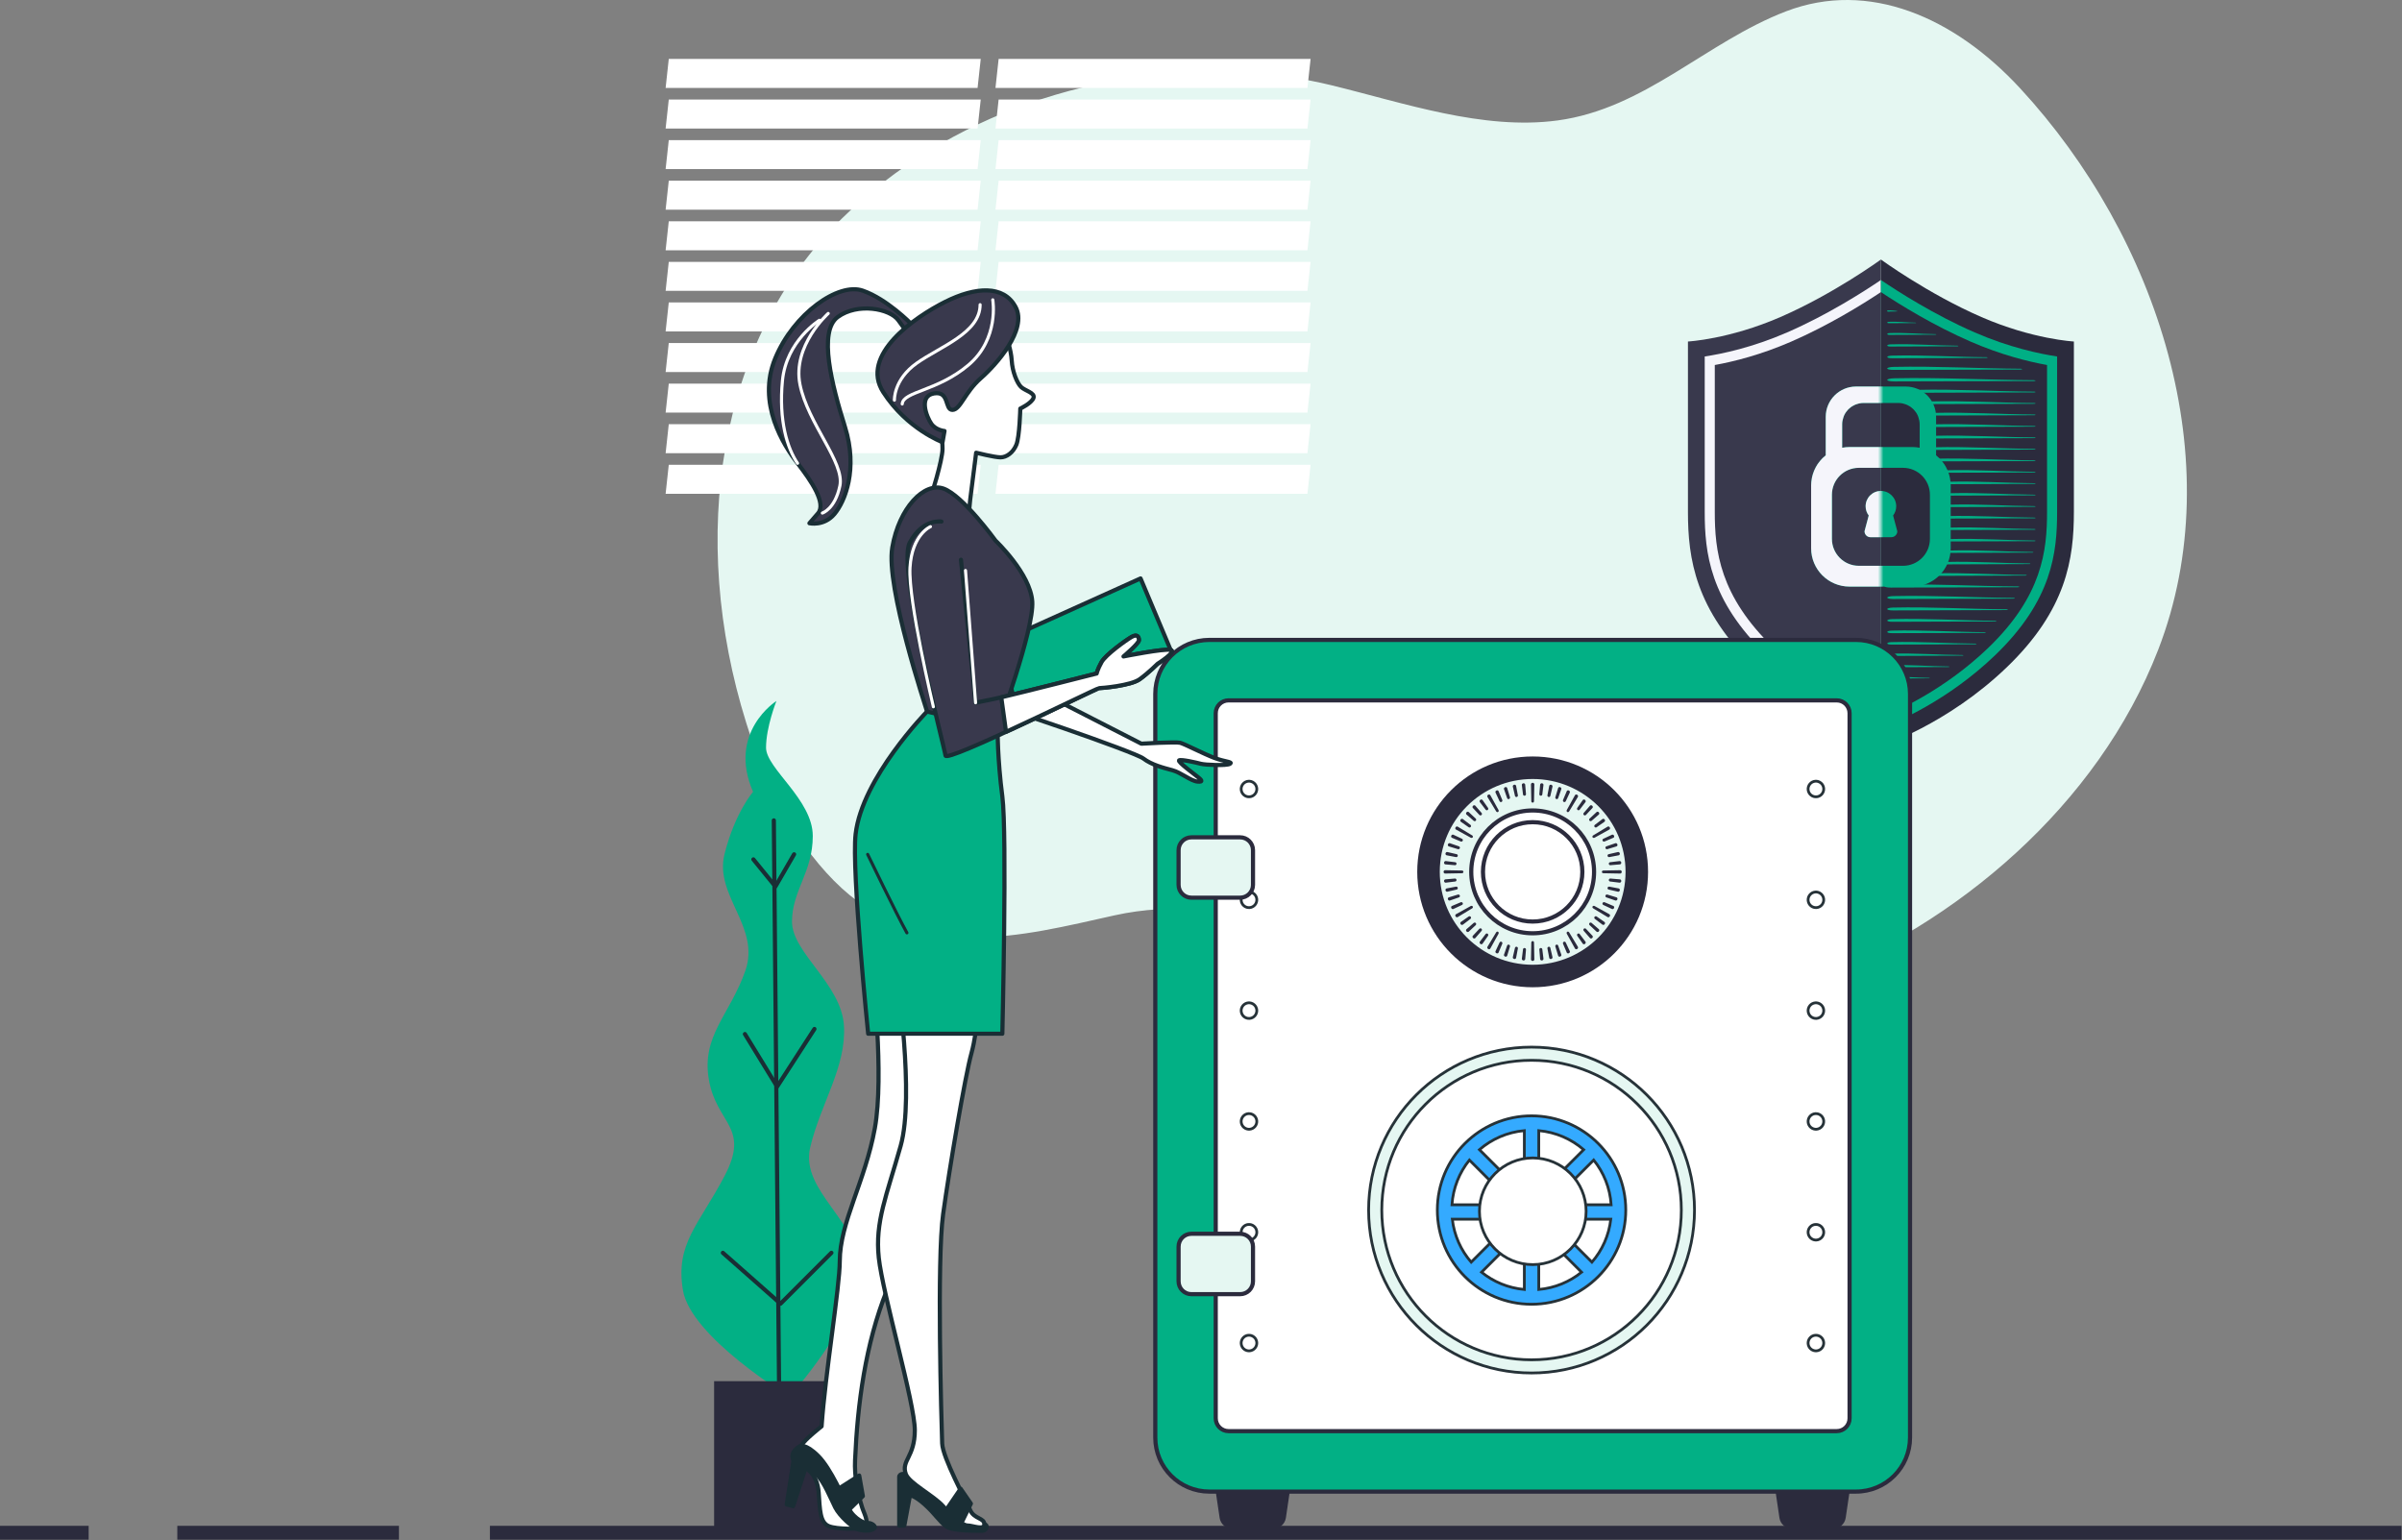 <?xml version="1.0" encoding="UTF-8"?> <svg xmlns="http://www.w3.org/2000/svg" xmlns:xlink="http://www.w3.org/1999/xlink" width="867px" height="556px" viewBox="0 0 867 556" version="1.1"><rect x="0" y="0" width="867" height="556" fill="#808080" stroke="none"/><!-- Generator: Sketch 62 (91390) - https://sketch.com --><title>vector</title><desc>Created with Sketch.</desc><defs><rect id="path-1" x="0.533" y="0.035" width="27.08" height="82.518"></rect></defs><g id="Fidelius" stroke="none" stroke-width="1" fill="none" fill-rule="evenodd"><g id="Fidelius-Home" transform="translate(-573, -180)"><g id="Hero"><g id="vector" transform="translate(572, 180)"><path d="M780,234.549 C758.152,290.961 707.087,333.756 654.023,354.12 C612.835,369.925 569.01,368.364 525.332,354.791 C483.885,341.909 445.781,321.018 403.263,330.437 C369.865,337.834 332.212,348.425 302.032,317.947 C286.966,302.733 276.966,282.098 270.363,260.974 C249.4,193.914 259.926,122.963 304.81,78.945 C343.264,41.233 398.233,23.055 451.267,26.276 C461.353,26.889 471.47,28.319 481.479,30.753 C507.678,37.127 536.269,47.106 563.156,43.488 C594.833,39.225 616.817,15.138 645.676,4.09 C675.482,-7.322 706.394,6.162 730.145,31.857 C779.856,85.639 806.328,166.575 780,234.549" id="Fill-1" fill="#E5F7F2"></path><g id="floor" transform="translate(0.832, 550.802)" fill="#2B2B3D"><polygon id="Fill-169" points="177 5 867 5 867 0 177 0"></polygon><polygon id="Fill-169" points="64.168 5 144.168 5 144.168 0 64.168 0"></polygon><polygon id="Fill-169" points="0.168 5 32.168 5 32.168 0 0.168 0"></polygon></g><path d="M354.995,167.782 L353.857,178.248 L241.255,178.248 L242.393,167.782 L354.995,167.782 Z M474.055,167.782 L472.917,178.248 L360.315,178.248 L361.454,167.782 L474.055,167.782 Z M354.995,153.133 L353.857,163.597 L241.255,163.597 L242.393,153.133 L354.995,153.133 Z M474.055,153.133 L472.917,163.597 L360.315,163.597 L361.454,153.133 L474.055,153.133 Z M354.995,138.483 L353.857,148.948 L241.255,148.948 L242.393,138.483 L354.995,138.483 Z M474.055,138.483 L472.917,148.948 L360.315,148.948 L361.454,138.483 L474.055,138.483 Z M354.995,123.832 L353.857,134.297 L241.255,134.297 L242.393,123.832 L354.995,123.832 Z M474.055,123.832 L472.917,134.297 L360.315,134.297 L361.454,123.832 L474.055,123.832 Z M354.995,109.182 L353.857,119.647 L241.255,119.647 L242.393,109.182 L354.995,109.182 Z M474.055,109.182 L472.917,119.647 L360.315,119.647 L361.454,109.182 L474.055,109.182 Z M354.995,94.533 L353.857,104.997 L241.255,104.997 L242.393,94.533 L354.995,94.533 Z M474.055,94.533 L472.917,104.997 L360.315,104.997 L361.454,94.533 L474.055,94.533 Z M354.995,79.881 L353.857,90.347 L241.255,90.347 L242.393,79.881 L354.995,79.881 Z M474.055,79.881 L472.917,90.347 L360.315,90.347 L361.454,79.881 L474.055,79.881 Z M354.995,65.232 L353.857,75.696 L241.255,75.696 L242.393,65.232 L354.995,65.232 Z M474.055,65.232 L472.917,75.696 L360.315,75.696 L361.454,65.232 L474.055,65.232 Z M354.995,50.58 L353.857,61.045 L241.255,61.045 L242.393,50.58 L354.995,50.58 Z M474.055,50.58 L472.917,61.045 L360.315,61.045 L361.454,50.58 L474.055,50.58 Z M354.995,35.929 L353.857,46.395 L241.255,46.395 L242.393,35.929 L354.995,35.929 Z M474.055,35.929 L472.917,46.395 L360.315,46.395 L361.454,35.929 L474.055,35.929 Z M354.995,21.28 L353.857,31.744 L241.255,31.744 L242.393,21.28 L354.995,21.28 Z M474.055,21.28 L472.917,31.744 L360.315,31.744 L361.454,21.28 L474.055,21.28 Z" id="window" fill="#FFFFFF"></path><g id="plant" transform="translate(246.962, 253.041)"><path d="M25.854,32.802 C25.854,32.802 19.293,40.299 15.545,55.294 C11.796,70.29 28.667,81.537 23.042,97.469 C17.42,113.401 7.11,120.898 9.921,136.833 C12.734,152.766 24.917,153.702 15.545,171.51 C6.173,189.317 -2.262,195.876 0.549,212.747 C3.362,229.616 38.976,251.172 38.976,251.172 C38.976,251.172 63.342,223.992 64.28,206.186 C65.217,188.379 42.725,177.132 46.473,161.201 C50.222,145.268 59.594,132.145 58.656,117.15 C57.72,102.154 39.912,90.909 39.912,79.662 C39.912,68.415 47.411,61.855 47.411,48.735 C47.411,35.614 30.54,24.367 30.54,16.869 C30.54,9.372 34.29,2.84217094e-14 34.29,2.84217094e-14 C34.29,2.84217094e-14 16.482,11.245 25.854,32.802" id="Fill-117" fill="#02B085"></path><line x1="35.226" y1="245.549" x2="33.351" y2="43.111" id="Stroke-119" stroke="#1A2E35" stroke-width="1.5" stroke-linecap="round" stroke-linejoin="round"></line><polyline id="Stroke-120" stroke="#1A2E35" stroke-width="1.5" stroke-linecap="round" stroke-linejoin="round" points="54.133 199.21 35.768 217.574 14.954 199.21"></polyline><polyline id="Stroke-121" stroke="#1A2E35" stroke-width="1.5" stroke-linecap="round" stroke-linejoin="round" points="48.011 118.407 34.543 139.22 22.913 120.245"></polyline><polyline id="Stroke-122" stroke="#1A2E35" stroke-width="1.5" stroke-linecap="round" stroke-linejoin="round" points="25.973 57.191 33.932 66.984 40.664 55.353"></polyline><polygon id="Fill-123" fill="#2B2B3D" points="11.796 298.032 58.656 298.032 58.656 245.548 11.796 245.548"></polygon></g><g id="logo" transform="translate(610, 93)"><g id="Group"><path d="M69.915,0.688 L69.915,176.337 C69.915,176.337 46.092,168.651 24.499,147.891 C2.907,127.138 0.262,108.686 0.262,91.778 C0.262,74.868 0.262,30.279 0.262,30.279 C0.262,30.279 15.098,29.512 33.664,21.438 C52.961,13.043 69.915,0.688 69.915,0.688 Z" id="Path" fill="#39394D" fill-rule="nonzero"></path><path d="M69.915,0.688 L69.915,176.337 C69.915,176.337 93.741,168.651 115.332,147.891 C136.926,127.138 139.568,108.686 139.568,91.778 C139.568,74.868 139.568,30.279 139.568,30.279 C139.568,30.279 124.734,29.512 106.165,21.438 C86.866,13.043 69.915,0.688 69.915,0.688 Z" id="Path" fill="#2B2B3D" fill-rule="nonzero"></path><path d="M36.078,26.993 C23.55,32.442 12.634,34.732 6.318,35.682 L6.318,91.777 C6.318,106.409 8.047,123.675 28.697,143.526 C45.559,159.734 64.077,167.66 69.915,169.896 L69.915,8.073 C63.822,12.208 50.69,20.636 36.078,26.993 Z" id="Path" fill="#F5F5FB" fill-rule="nonzero"></path><path d="M111.136,143.526 C131.782,123.675 133.511,106.409 133.511,91.777 L133.511,35.682 C127.196,34.732 116.281,32.442 103.751,26.993 C89.14,20.636 76.008,12.208 69.915,8.073 L69.915,8.073 L69.915,169.896 C69.918,169.896 69.92,169.896 69.923,169.899 C75.745,167.679 94.188,159.817 111.136,143.526 Z" id="Path" fill="#00AF85" fill-rule="nonzero"></path><path d="M37.529,30.325 C26.637,35.06 16.928,37.503 9.951,38.764 L9.951,91.777 C9.951,105.66 11.597,122.047 31.215,140.903 C46.538,155.634 63.412,163.367 69.915,165.988 L69.915,12.445 C62.903,17.098 50.856,24.527 37.529,30.325 Z" id="Path" fill="#39394D" fill-rule="nonzero"></path><path d="M108.618,140.903 C128.236,122.046 129.879,105.66 129.879,91.777 L129.879,38.764 C122.905,37.503 113.194,35.06 102.303,30.325 C88.973,24.526 76.927,17.097 69.915,12.445 L69.915,12.445 L69.915,165.988 C69.918,165.988 69.923,165.988 69.926,165.994 C76.396,163.394 93.217,155.707 108.618,140.903 Z" id="Path" fill="#2B2B3D" fill-rule="nonzero"></path><g transform="translate(44.317, 46.331)" fill="#00AF85" fill-rule="nonzero"><path d="M50.532,33.352 C50.509,33.221 50.489,33.085 50.462,32.953 C50.296,32.188 50.062,31.452 49.776,30.74 C49.707,30.576 49.638,30.414 49.567,30.253 C49.259,29.571 48.911,28.914 48.502,28.294 C48.406,28.148 48.299,28.015 48.197,27.874 C47.814,27.336 47.393,26.826 46.937,26.349 C46.824,26.225 46.713,26.099 46.589,25.982 C46.245,25.647 45.891,25.326 45.514,25.03 L45.514,11.849 L45.514,11.152 C45.514,5.102 40.615,0.202 34.569,0.202 L16.627,0.202 C10.582,0.202 5.683,5.102 5.683,11.152 L5.683,11.849 L5.683,25.03 C5.307,25.326 4.949,25.647 4.608,25.982 C4.484,26.099 4.374,26.225 4.259,26.349 C3.802,26.826 3.384,27.335 2.998,27.874 C2.898,28.015 2.791,28.148 2.694,28.294 C2.286,28.914 1.938,29.572 1.63,30.253 C1.558,30.414 1.49,30.576 1.422,30.74 C1.136,31.452 0.9,32.188 0.735,32.953 C0.708,33.085 0.689,33.221 0.664,33.352 C0.51,34.178 0.409,35.02 0.409,35.89 L0.409,58.572 C0.409,66.221 6.608,72.42 14.258,72.42 L36.94,72.42 C44.588,72.42 50.788,66.221 50.788,58.572 L50.788,35.89 C50.788,35.021 50.685,34.179 50.532,33.352 Z M11.612,22.299 L11.612,13.824 C11.612,12.931 11.793,12.085 12.073,11.291 C12.142,11.099 12.197,10.902 12.279,10.721 C12.447,10.337 12.644,9.975 12.871,9.629 C12.965,9.483 13.075,9.355 13.179,9.22 C13.365,8.972 13.553,8.73 13.766,8.508 C13.893,8.375 14.035,8.258 14.172,8.137 C14.378,7.95 14.589,7.769 14.814,7.604 C14.961,7.499 15.12,7.397 15.278,7.3 C15.517,7.152 15.767,7.019 16.023,6.897 C16.186,6.821 16.348,6.744 16.515,6.677 C16.805,6.562 17.107,6.474 17.415,6.398 C17.565,6.359 17.712,6.31 17.862,6.283 C18.332,6.193 18.808,6.135 19.303,6.135 L31.895,6.135 C32.387,6.135 32.866,6.194 33.335,6.283 C33.485,6.31 33.631,6.359 33.782,6.398 C34.089,6.474 34.391,6.562 34.682,6.677 C34.849,6.743 35.011,6.821 35.173,6.897 C35.43,7.019 35.68,7.152 35.919,7.3 C36.078,7.397 36.233,7.498 36.381,7.604 C36.608,7.769 36.819,7.951 37.024,8.137 C37.162,8.258 37.304,8.375 37.429,8.508 C37.644,8.73 37.83,8.972 38.018,9.22 C38.121,9.355 38.23,9.484 38.324,9.629 C38.553,9.975 38.752,10.337 38.917,10.721 C39.001,10.903 39.056,11.099 39.123,11.291 C39.403,12.085 39.584,12.931 39.584,13.824 L39.584,22.299 C38.724,22.136 37.844,22.039 36.94,22.039 L14.258,22.039 C13.352,22.039 12.471,22.136 11.612,22.299 Z M43.286,55.195 C43.286,60.561 38.934,64.917 33.563,64.917 L17.636,64.917 C12.265,64.917 7.915,60.561 7.915,55.195 L7.915,39.268 C7.915,33.896 12.265,29.546 17.636,29.546 L33.563,29.546 C38.934,29.546 43.286,33.896 43.286,39.268 L43.286,55.195 Z" id="Shape"></path><path d="M31.12,43.42 C31.12,40.373 28.654,37.895 25.599,37.895 C22.543,37.895 20.076,40.373 20.076,43.42 C20.076,44.671 20.49,45.826 21.198,46.754 L19.684,52.441 C19.684,53.637 20.647,54.598 21.834,54.598 L21.844,54.598 L29.354,54.598 L29.363,54.598 C30.254,54.598 31.018,54.057 31.344,53.283 C31.453,53.026 31.514,52.74 31.514,52.441 L29.999,46.754 C30.705,45.826 31.12,44.672 31.12,43.42 Z" id="Path"></path></g><g id="Clipped" transform="translate(42.302, 40.288)"><mask id="mask-2" fill="white"><use xlink:href="#path-1"></use></mask><g id="SVGID_1_"></g><g id="Group" mask="url(#mask-2)" fill="#F5F5FB" fill-rule="nonzero"><g transform="translate(2.014, 6.043)"><path d="M50.532,33.352 C50.509,33.221 50.489,33.085 50.462,32.953 C50.296,32.188 50.062,31.452 49.776,30.74 C49.707,30.576 49.638,30.414 49.567,30.253 C49.259,29.571 48.911,28.914 48.502,28.294 C48.406,28.148 48.299,28.015 48.197,27.874 C47.814,27.336 47.393,26.826 46.937,26.349 C46.824,26.225 46.713,26.099 46.589,25.982 C46.245,25.647 45.891,25.326 45.514,25.03 L45.514,11.849 L45.514,11.152 C45.514,5.102 40.615,0.202 34.569,0.202 L16.627,0.202 C10.582,0.202 5.683,5.102 5.683,11.152 L5.683,11.849 L5.683,25.03 C5.307,25.326 4.949,25.647 4.608,25.982 C4.484,26.099 4.374,26.225 4.259,26.349 C3.802,26.826 3.384,27.335 2.998,27.874 C2.898,28.015 2.791,28.148 2.694,28.294 C2.286,28.914 1.938,29.572 1.63,30.253 C1.558,30.414 1.49,30.576 1.422,30.74 C1.136,31.452 0.9,32.188 0.735,32.953 C0.708,33.085 0.689,33.221 0.664,33.352 C0.51,34.178 0.409,35.02 0.409,35.89 L0.409,58.572 C0.409,66.221 6.608,72.42 14.258,72.42 L36.94,72.42 C44.588,72.42 50.788,66.221 50.788,58.572 L50.788,35.89 C50.788,35.021 50.685,34.179 50.532,33.352 Z M11.612,22.299 L11.612,13.824 C11.612,12.931 11.793,12.085 12.073,11.291 C12.142,11.099 12.197,10.902 12.279,10.721 C12.447,10.337 12.644,9.975 12.871,9.629 C12.965,9.483 13.075,9.355 13.179,9.22 C13.365,8.972 13.553,8.73 13.766,8.508 C13.893,8.375 14.035,8.258 14.172,8.137 C14.378,7.95 14.589,7.769 14.814,7.604 C14.961,7.499 15.12,7.397 15.278,7.3 C15.517,7.152 15.767,7.019 16.023,6.897 C16.186,6.821 16.348,6.744 16.515,6.677 C16.805,6.562 17.107,6.474 17.415,6.398 C17.565,6.359 17.712,6.31 17.862,6.283 C18.332,6.193 18.808,6.135 19.303,6.135 L31.895,6.135 C32.387,6.135 32.866,6.194 33.335,6.283 C33.485,6.31 33.631,6.359 33.782,6.398 C34.089,6.474 34.391,6.562 34.682,6.677 C34.849,6.743 35.011,6.821 35.173,6.897 C35.43,7.019 35.68,7.152 35.919,7.3 C36.078,7.397 36.233,7.498 36.381,7.604 C36.608,7.769 36.819,7.951 37.024,8.137 C37.162,8.258 37.304,8.375 37.429,8.508 C37.644,8.73 37.83,8.972 38.018,9.22 C38.121,9.355 38.23,9.484 38.324,9.629 C38.553,9.975 38.752,10.337 38.917,10.721 C39.001,10.903 39.056,11.099 39.123,11.291 C39.403,12.085 39.584,12.931 39.584,13.824 L39.584,22.299 C38.724,22.136 37.844,22.039 36.94,22.039 L14.258,22.039 C13.352,22.039 12.471,22.136 11.612,22.299 Z M43.286,55.195 C43.286,60.561 38.934,64.917 33.563,64.917 L17.636,64.917 C12.265,64.917 7.915,60.561 7.915,55.195 L7.915,39.268 C7.915,33.896 12.265,29.546 17.636,29.546 L33.563,29.546 C38.934,29.546 43.286,33.896 43.286,39.268 L43.286,55.195 Z" id="Shape"></path><path d="M31.12,43.42 C31.12,40.373 28.654,37.895 25.599,37.895 C22.543,37.895 20.076,40.373 20.076,43.42 C20.076,44.671 20.49,45.826 21.198,46.754 L19.684,52.441 C19.684,53.637 20.647,54.598 21.834,54.598 L21.844,54.598 L29.354,54.598 L29.363,54.598 C30.254,54.598 31.018,54.057 31.344,53.283 C31.453,53.026 31.514,52.74 31.514,52.441 L29.999,46.754 C30.705,45.826 31.12,44.672 31.12,43.42 Z" id="Path"></path></g></g></g><path d="M72.377,19.428 C73.495,19.416 74.636,19.405 75.76,19.392 C75.823,19.392 75.823,19.315 75.76,19.314 C74.638,19.292 73.499,19.042 72.377,19.132 C72.149,19.151 72.138,19.43 72.377,19.428 Z" id="Path" fill="#00AF85" fill-rule="nonzero"></path><path d="M72.377,19.428 C73.495,19.416 74.636,19.405 75.76,19.392 C75.823,19.392 75.823,19.315 75.76,19.314 C74.638,19.292 73.499,19.042 72.377,19.132 C72.149,19.151 72.138,19.43 72.377,19.428 Z" id="Path" fill="#00AF85" fill-rule="nonzero"></path><path d="M72.707,23.674 C75.957,23.653 79.22,23.633 82.472,23.613 C82.65,23.611 82.65,23.482 82.472,23.479 C79.234,23.441 75.946,23.018 72.707,23.171 C72.049,23.203 72.019,23.677 72.707,23.674 Z" id="Path" fill="#00AF85" fill-rule="nonzero"></path><path d="M73.06,27.892 C78.586,27.866 84.13,27.838 89.661,27.812 C89.965,27.811 89.965,27.641 89.661,27.638 C84.156,27.588 78.566,27.038 73.06,27.238 C71.942,27.278 71.892,27.895 73.06,27.892 Z" id="Path" fill="#00AF85" fill-rule="nonzero"></path><path d="M73.445,32.099 C81.465,32.067 89.507,32.035 97.535,32.002 C97.975,32.001 97.975,31.796 97.535,31.793 C89.546,31.733 81.436,31.07 73.445,31.31 C71.822,31.358 71.747,32.102 73.445,32.099 Z" id="Path" fill="#00AF85" fill-rule="nonzero"></path><path d="M73.955,36.314 C85.268,36.276 96.613,36.238 107.935,36.2 C108.555,36.198 108.555,35.956 107.935,35.952 C96.667,35.88 85.228,35.093 73.955,35.378 C71.666,35.434 71.562,36.318 73.955,36.314 Z" id="Path" fill="#00AF85" fill-rule="nonzero"></path><path d="M74.562,40.528 C89.783,40.484 105.046,40.44 120.278,40.396 C121.114,40.393 121.113,40.113 120.278,40.107 C105.12,40.025 89.728,39.111 74.562,39.441 C71.483,39.509 71.343,40.534 74.562,40.528 Z" id="Path" fill="#00AF85" fill-rule="nonzero"></path><path d="M74.796,44.694 C91.526,44.647 108.301,44.601 125.042,44.553 C125.961,44.551 125.96,44.257 125.042,44.252 C108.382,44.165 91.464,43.208 74.796,43.554 C71.411,43.624 71.257,44.699 74.796,44.694 Z" id="Path" fill="#00AF85" fill-rule="nonzero"></path><path d="M82.995,48.779 C97.032,48.736 111.106,48.694 125.152,48.652 C125.922,48.648 125.922,48.379 125.152,48.376 C111.173,48.296 96.979,47.419 82.995,47.735 C80.156,47.798 80.027,48.784 82.995,48.779 Z" id="Path" fill="#00AF85" fill-rule="nonzero"></path><path d="M88.232,52.879 C100.549,52.838 112.898,52.799 125.224,52.759 C125.9,52.757 125.9,52.504 125.224,52.5 C112.958,52.425 100.504,51.604 88.232,51.9 C85.739,51.961 85.627,52.884 88.232,52.879 Z" id="Path" fill="#00AF85" fill-rule="nonzero"></path><path d="M89.234,57.009 C101.221,56.97 113.241,56.931 125.238,56.89 C125.895,56.888 125.894,56.64 125.238,56.636 C113.299,56.562 101.178,55.751 89.234,56.044 C86.808,56.103 86.698,57.012 89.234,57.009 Z" id="Path" fill="#00AF85" fill-rule="nonzero"></path><path d="M89.234,61.143 C101.221,61.103 113.241,61.064 125.238,61.025 C125.895,61.023 125.894,60.773 125.238,60.769 C113.299,60.696 101.178,59.885 89.234,60.178 C86.808,60.237 86.698,61.147 89.234,61.143 Z" id="Path" fill="#00AF85" fill-rule="nonzero"></path><path d="M89.234,69.416 C101.221,69.377 113.241,69.337 125.238,69.297 C125.895,69.295 125.894,69.046 125.238,69.042 C113.299,68.969 101.178,68.158 89.234,68.451 C86.808,68.51 86.698,69.42 89.234,69.416 Z" id="Path" fill="#00AF85" fill-rule="nonzero"></path><path d="M89.234,65.279 C101.221,65.24 113.241,65.201 125.238,65.161 C125.895,65.159 125.894,64.91 125.238,64.906 C113.299,64.832 101.178,64.021 89.234,64.314 C86.808,64.374 86.698,65.283 89.234,65.279 Z" id="Path" fill="#00AF85" fill-rule="nonzero"></path><path d="M89.234,73.553 C101.221,73.514 113.241,73.475 125.238,73.436 C125.895,73.434 125.894,73.184 125.238,73.18 C113.299,73.106 101.178,72.295 89.234,72.588 C86.808,72.648 86.698,73.557 89.234,73.553 Z" id="Path" fill="#00AF85" fill-rule="nonzero"></path><path d="M93.578,77.657 C104.138,77.619 114.727,77.582 125.295,77.546 C125.875,77.544 125.874,77.31 125.295,77.306 C114.779,77.238 104.1,76.476 93.578,76.751 C91.442,76.806 91.343,77.66 93.578,77.657 Z" id="Path" fill="#00AF85" fill-rule="nonzero"></path><path d="M94.688,81.783 C104.884,81.747 115.107,81.711 125.311,81.674 C125.87,81.672 125.87,81.444 125.311,81.44 C115.157,81.372 104.847,80.624 94.688,80.894 C92.626,80.948 92.531,81.787 94.688,81.783 Z" id="Path" fill="#00AF85" fill-rule="nonzero"></path><path d="M95.247,85.918 C105.259,85.881 115.299,85.845 125.317,85.81 C125.867,85.808 125.867,85.58 125.317,85.577 C115.347,85.51 105.223,84.768 95.247,85.036 C93.223,85.089 93.13,85.922 95.247,85.918 Z" id="Path" fill="#00AF85" fill-rule="nonzero"></path><path d="M93.578,94.202 C104.138,94.165 114.727,94.127 125.295,94.091 C125.875,94.089 125.874,93.855 125.295,93.851 C114.779,93.783 104.1,93.021 93.578,93.296 C91.442,93.352 91.343,94.206 93.578,94.202 Z" id="Path" fill="#00AF85" fill-rule="nonzero"></path><path d="M95.247,90.052 C105.259,90.016 115.299,89.98 125.317,89.944 C125.867,89.942 125.867,89.715 125.317,89.712 C115.347,89.644 105.223,88.903 95.247,89.171 C93.223,89.224 93.13,90.056 95.247,90.052 Z" id="Path" fill="#00AF85" fill-rule="nonzero"></path><path d="M95.247,98.323 C105.259,98.287 115.299,98.252 125.317,98.216 C125.867,98.214 125.867,97.986 125.317,97.983 C115.347,97.915 105.223,97.174 95.247,97.442 C93.223,97.495 93.13,98.327 95.247,98.323 Z" id="Path" fill="#00AF85" fill-rule="nonzero"></path><path d="M95.247,102.461 C105.259,102.425 115.299,102.389 125.317,102.353 C125.867,102.351 125.867,102.123 125.317,102.12 C115.347,102.053 105.223,101.312 95.247,101.58 C93.223,101.632 93.13,102.464 95.247,102.461 Z" id="Path" fill="#00AF85" fill-rule="nonzero"></path><path d="M95.209,106.591 C104.977,106.556 114.772,106.52 124.548,106.485 C125.082,106.483 125.082,106.258 124.548,106.254 C114.819,106.188 104.942,105.456 95.209,105.72 C93.233,105.775 93.144,106.595 95.209,106.591 Z" id="Path" fill="#00AF85" fill-rule="nonzero"></path><path d="M93.488,110.73 C103.464,110.694 113.469,110.658 123.454,110.622 C124.001,110.62 124.001,110.393 123.454,110.389 C113.518,110.323 103.428,109.583 93.488,109.851 C91.468,109.904 91.378,110.734 93.488,110.73 Z" id="Path" fill="#00AF85" fill-rule="nonzero"></path><path d="M73.581,119.115 C88.787,119.071 104.032,119.025 119.249,118.981 C120.083,118.979 120.083,118.699 119.249,118.694 C104.107,118.611 88.731,117.699 73.581,118.028 C70.505,118.095 70.365,119.12 73.581,119.115 Z" id="Path" fill="#00AF85" fill-rule="nonzero"></path><path d="M89.225,114.886 C100.164,114.848 111.135,114.811 122.082,114.774 C122.683,114.772 122.682,114.534 122.082,114.53 C111.188,114.46 100.124,113.685 89.225,113.964 C87.012,114.021 86.911,114.891 89.225,114.886 Z" id="Path" fill="#00AF85" fill-rule="nonzero"></path><path d="M74.433,123.233 C88.825,123.19 103.257,123.147 117.66,123.103 C118.45,123.101 118.449,122.828 117.66,122.824 C103.327,122.744 88.773,121.855 74.433,122.176 C71.522,122.24 71.389,123.237 74.433,123.233 Z" id="Path" fill="#00AF85" fill-rule="nonzero"></path><path d="M74.311,127.351 C87.919,127.308 101.563,127.267 115.18,127.225 C115.926,127.223 115.925,126.957 115.18,126.952 C101.628,126.874 87.869,126.01 74.311,126.322 C71.559,126.386 71.433,127.356 74.311,127.351 Z" id="Path" fill="#00AF85" fill-rule="nonzero"></path><path d="M74.11,131.459 C86.426,131.419 98.774,131.379 111.099,131.339 C111.774,131.337 111.773,131.084 111.099,131.08 C98.834,131.006 86.381,130.184 74.11,130.48 C71.619,130.54 71.506,131.463 74.11,131.459 Z" id="Path" fill="#00AF85" fill-rule="nonzero"></path><path d="M73.924,135.566 C85.037,135.529 96.183,135.491 107.304,135.454 C107.914,135.452 107.914,135.212 107.304,135.208 C96.236,135.137 84.998,134.356 73.924,134.639 C71.676,134.694 71.573,135.571 73.924,135.566 Z" id="Path" fill="#00AF85" fill-rule="nonzero"></path><path d="M73.761,139.683 C83.827,139.646 93.922,139.611 103.995,139.575 C104.548,139.573 104.547,139.344 103.995,139.341 C93.97,139.275 83.791,138.531 73.761,138.799 C71.725,138.852 71.633,139.686 73.761,139.683 Z" id="Path" fill="#00AF85" fill-rule="nonzero"></path><path d="M73.287,147.872 C80.293,147.842 87.32,147.811 94.332,147.782 C94.717,147.78 94.717,147.59 94.332,147.586 C87.354,147.53 80.268,146.91 73.287,147.135 C71.869,147.18 71.805,147.875 73.287,147.872 Z" id="Path" fill="#00AF85" fill-rule="nonzero"></path><path d="M73.533,143.78 C82.121,143.748 90.734,143.715 99.329,143.68 C99.801,143.678 99.801,143.468 99.329,143.464 C90.775,143.401 82.09,142.715 73.533,142.963 C71.795,143.014 71.715,143.784 73.533,143.78 Z" id="Path" fill="#00AF85" fill-rule="nonzero"></path><path d="M72.943,151.941 C77.731,151.916 82.537,151.891 87.33,151.866 C87.593,151.865 87.593,151.708 87.33,151.705 C82.56,151.658 77.715,151.146 72.943,151.331 C71.974,151.369 71.93,151.943 72.943,151.941 Z" id="Path" fill="#00AF85" fill-rule="nonzero"></path><path d="M72.352,160.038 C73.326,160.026 74.324,160.016 75.305,160.004 C75.359,160.004 75.359,159.932 75.305,159.931 C74.326,159.91 73.332,159.679 72.352,159.762 C72.153,159.778 72.144,160.039 72.352,160.038 Z" id="Path" fill="#00AF85" fill-rule="nonzero"></path><path d="M72.628,156 C75.383,155.981 78.155,155.962 80.917,155.943 C81.068,155.942 81.068,155.823 80.917,155.821 C78.168,155.786 75.376,155.396 72.628,155.537 C72.07,155.565 72.044,156.002 72.628,156 Z" id="Path" fill="#00AF85" fill-rule="nonzero"></path></g></g><g id="safe" transform="translate(418, 231)"><path d="M47.141,316.911 C46.804,319.18 44.856,320.863 42.561,320.863 L27.799,320.863 C25.504,320.863 23.556,319.18 23.22,316.911 L21.82,307.446 L48.541,307.446 L47.141,316.911 Z" id="Fill-1" fill="#2B2B3D"></path><path d="M249.205,316.911 C248.868,319.18 246.92,320.863 244.625,320.863 L229.863,320.863 C227.568,320.863 225.62,319.18 225.284,316.911 L223.884,307.446 L250.605,307.446 L249.205,316.911 Z" id="Fill-2" fill="#2B2B3D"></path><path d="M272.425,19.508 C272.425,8.733 263.691,-5.68434189e-14 252.917,-5.68434189e-14 L19.508,-5.68434189e-14 C8.733,-5.68434189e-14 0,8.737 0,19.508 L0,287.939 C0,298.713 8.733,307.446 19.503,307.446 L252.917,307.446 C263.691,307.446 272.425,298.709 272.425,287.936 L272.425,19.508 Z" id="Fill-3" stroke="#2B2B3D" stroke-width="1.5" fill="#02B085"></path><path d="M250.605,26.452 C250.605,23.896 248.532,21.824 245.975,21.824 L26.447,21.824 C23.894,21.824 21.82,23.89 21.82,26.451 L21.82,280.993 C21.82,283.553 23.894,285.62 26.447,285.62 L245.978,285.62 C248.531,285.62 250.605,283.553 250.605,280.993 L250.605,26.452 Z" id="Fill-4" stroke="#2B2B3D" stroke-width="1.5" fill="#FFFFFF"></path><g id="dots" transform="translate(235.63, 51)"><path d="M4.985,4.638 C5.987,3.444 5.832,1.663 4.637,0.661 C3.443,-0.341 1.663,-0.186 0.66,1.009 C-0.342,2.203 -0.186,3.984 1.008,4.986 C2.203,5.988 3.983,5.832 4.985,4.638" id="Fill-56" fill="#FFFFFF"></path><path d="M4.985,4.638 C5.987,3.444 5.831,1.662 4.638,0.66 C3.444,-0.341 1.662,-0.185 0.66,1.008 C-0.341,2.202 -0.185,3.984 1.008,4.986 C2.202,5.987 3.984,5.831 4.985,4.638 Z" id="Stroke-57" stroke="#263238" stroke-linecap="round"></path><path d="M4.985,44.638 C5.987,43.444 5.832,41.663 4.637,40.661 C3.443,39.659 1.663,39.814 0.66,41.009 C-0.342,42.203 -0.186,43.984 1.008,44.986 C2.203,45.988 3.983,45.832 4.985,44.638" id="Fill-56" fill="#FFFFFF"></path><path d="M4.985,44.638 C5.987,43.444 5.831,41.662 4.638,40.66 C3.444,39.659 1.662,39.815 0.66,41.008 C-0.341,42.202 -0.185,43.984 1.008,44.986 C2.202,45.987 3.984,45.831 4.985,44.638 Z" id="Stroke-57" stroke="#263238" stroke-linecap="round"></path><path d="M4.985,84.638 C5.987,83.444 5.832,81.663 4.637,80.661 C3.443,79.659 1.663,79.814 0.66,81.009 C-0.342,82.203 -0.186,83.984 1.008,84.986 C2.203,85.988 3.983,85.832 4.985,84.638" id="Fill-56" fill="#FFFFFF"></path><path d="M4.985,84.638 C5.987,83.444 5.831,81.662 4.638,80.66 C3.444,79.659 1.662,79.815 0.66,81.008 C-0.341,82.202 -0.185,83.984 1.008,84.986 C2.202,85.987 3.984,85.831 4.985,84.638 Z" id="Stroke-57" stroke="#263238" stroke-linecap="round"></path><path d="M4.985,124.638 C5.987,123.444 5.832,121.663 4.637,120.661 C3.443,119.659 1.663,119.814 0.66,121.009 C-0.342,122.203 -0.186,123.984 1.008,124.986 C2.203,125.988 3.983,125.832 4.985,124.638" id="Fill-56" fill="#FFFFFF"></path><path d="M4.985,124.638 C5.987,123.444 5.831,121.662 4.638,120.66 C3.444,119.659 1.662,119.815 0.66,121.008 C-0.341,122.202 -0.185,123.984 1.008,124.986 C2.202,125.987 3.984,125.831 4.985,124.638 Z" id="Stroke-57" stroke="#263238" stroke-linecap="round"></path><path d="M4.985,164.638 C5.987,163.444 5.832,161.663 4.637,160.661 C3.443,159.659 1.663,159.814 0.66,161.009 C-0.342,162.203 -0.186,163.984 1.008,164.986 C2.203,165.988 3.983,165.832 4.985,164.638" id="Fill-56" fill="#FFFFFF"></path><path d="M4.985,164.638 C5.987,163.444 5.831,161.662 4.638,160.66 C3.444,159.659 1.662,159.815 0.66,161.008 C-0.341,162.202 -0.185,163.984 1.008,164.986 C2.202,165.987 3.984,165.831 4.985,164.638 Z" id="Stroke-57" stroke="#263238" stroke-linecap="round"></path><path d="M4.985,204.638 C5.987,203.444 5.832,201.663 4.637,200.661 C3.443,199.659 1.663,199.814 0.66,201.009 C-0.342,202.203 -0.186,203.984 1.008,204.986 C2.203,205.988 3.983,205.832 4.985,204.638" id="Fill-56" fill="#FFFFFF"></path><path d="M4.985,204.638 C5.987,203.444 5.831,201.662 4.638,200.66 C3.444,199.659 1.662,199.815 0.66,201.008 C-0.341,202.202 -0.185,203.984 1.008,204.986 C2.202,205.987 3.984,205.831 4.985,204.638 Z" id="Stroke-57" stroke="#263238" stroke-linecap="round"></path></g><g id="dots" transform="translate(31, 51)"><path d="M4.985,4.638 C5.987,3.444 5.832,1.663 4.637,0.661 C3.443,-0.341 1.663,-0.186 0.66,1.009 C-0.342,2.203 -0.186,3.984 1.008,4.986 C2.203,5.988 3.983,5.832 4.985,4.638" id="Fill-56" fill="#FFFFFF"></path><path d="M4.985,4.638 C5.987,3.444 5.831,1.662 4.638,0.66 C3.444,-0.341 1.662,-0.185 0.66,1.008 C-0.341,2.202 -0.185,3.984 1.008,4.986 C2.202,5.987 3.984,5.831 4.985,4.638 Z" id="Stroke-57" stroke="#263238" stroke-linecap="round"></path><path d="M4.985,44.638 C5.987,43.444 5.832,41.663 4.637,40.661 C3.443,39.659 1.663,39.814 0.66,41.009 C-0.342,42.203 -0.186,43.984 1.008,44.986 C2.203,45.988 3.983,45.832 4.985,44.638" id="Fill-56" fill="#FFFFFF"></path><path d="M4.985,44.638 C5.987,43.444 5.831,41.662 4.638,40.66 C3.444,39.659 1.662,39.815 0.66,41.008 C-0.341,42.202 -0.185,43.984 1.008,44.986 C2.202,45.987 3.984,45.831 4.985,44.638 Z" id="Stroke-57" stroke="#263238" stroke-linecap="round"></path><path d="M4.985,84.638 C5.987,83.444 5.832,81.663 4.637,80.661 C3.443,79.659 1.663,79.814 0.66,81.009 C-0.342,82.203 -0.186,83.984 1.008,84.986 C2.203,85.988 3.983,85.832 4.985,84.638" id="Fill-56" fill="#FFFFFF"></path><path d="M4.985,84.638 C5.987,83.444 5.831,81.662 4.638,80.66 C3.444,79.659 1.662,79.815 0.66,81.008 C-0.341,82.202 -0.185,83.984 1.008,84.986 C2.202,85.987 3.984,85.831 4.985,84.638 Z" id="Stroke-57" stroke="#263238" stroke-linecap="round"></path><path d="M4.985,124.638 C5.987,123.444 5.832,121.663 4.637,120.661 C3.443,119.659 1.663,119.814 0.66,121.009 C-0.342,122.203 -0.186,123.984 1.008,124.986 C2.203,125.988 3.983,125.832 4.985,124.638" id="Fill-56" fill="#FFFFFF"></path><path d="M4.985,124.638 C5.987,123.444 5.831,121.662 4.638,120.66 C3.444,119.659 1.662,119.815 0.66,121.008 C-0.341,122.202 -0.185,123.984 1.008,124.986 C2.202,125.987 3.984,125.831 4.985,124.638 Z" id="Stroke-57" stroke="#263238" stroke-linecap="round"></path><path d="M4.985,164.638 C5.987,163.444 5.832,161.663 4.637,160.661 C3.443,159.659 1.663,159.814 0.66,161.009 C-0.342,162.203 -0.186,163.984 1.008,164.986 C2.203,165.988 3.983,165.832 4.985,164.638" id="Fill-56" fill="#FFFFFF"></path><path d="M4.985,164.638 C5.987,163.444 5.831,161.662 4.638,160.66 C3.444,159.659 1.662,159.815 0.66,161.008 C-0.341,162.202 -0.185,163.984 1.008,164.986 C2.202,165.987 3.984,165.831 4.985,164.638 Z" id="Stroke-57" stroke="#263238" stroke-linecap="round"></path><path d="M4.985,204.638 C5.987,203.444 5.832,201.663 4.637,200.661 C3.443,199.659 1.663,199.814 0.66,201.009 C-0.342,202.203 -0.186,203.984 1.008,204.986 C2.203,205.988 3.983,205.832 4.985,204.638" id="Fill-56" fill="#FFFFFF"></path><path d="M4.985,204.638 C5.987,203.444 5.831,201.662 4.638,200.66 C3.444,199.659 1.662,199.815 0.66,201.008 C-0.341,202.202 -0.185,203.984 1.008,204.986 C2.202,205.987 3.984,205.831 4.985,204.638 Z" id="Stroke-57" stroke="#263238" stroke-linecap="round"></path></g><path d="M177.868,83.732 C177.868,60.726 159.22,42.077 136.212,42.077 C113.204,42.077 94.553,60.726 94.553,83.732 C94.553,106.74 113.204,125.389 136.212,125.389 C159.22,125.389 177.868,106.74 177.868,83.732 Z" id="Fill-5" fill="#2B2B3D"></path><path d="M111.974,59.494 C118.177,53.291 126.747,49.454 136.212,49.454 C145.678,49.454 154.248,53.291 160.451,59.494 C166.654,65.697 170.491,74.267 170.491,83.732 C170.491,93.199 166.654,101.769 160.451,107.972 C154.248,114.175 145.678,118.012 136.212,118.012 C126.747,118.012 118.177,114.175 111.974,107.972 C105.771,101.769 101.934,93.199 101.934,83.732 C101.934,74.267 105.771,65.697 111.974,59.494 Z" id="Fill-6" stroke="#2B2B3D" stroke-width="1.5" fill="#E5F7F2"></path><path d="M136.212,108.725 L136.298,108.73 C136.521,108.764 136.694,108.973 136.702,109.238 L136.702,109.238 L136.818,115.331 C136.824,115.626 136.554,115.879 136.212,115.896 L136.212,115.896 L136.112,115.884 C135.82,115.828 135.601,115.597 135.607,115.331 L135.607,115.331 L135.722,109.238 C135.729,108.94 135.949,108.713 136.212,108.725 L136.212,108.725 Z M139.694,111.68 L140.115,115.093 C140.152,115.389 139.907,115.668 139.568,115.718 C139.23,115.75 138.934,115.514 138.911,115.221 L138.621,111.796 C138.595,111.496 138.812,111.252 139.105,111.227 C139.392,111.181 139.655,111.384 139.694,111.68 Z M133.321,111.227 C133.609,111.252 133.827,111.496 133.804,111.796 L133.514,115.221 C133.491,115.514 133.195,115.75 132.856,115.718 C132.517,115.668 132.273,115.389 132.309,115.093 L132.731,111.68 C132.771,111.384 133.033,111.181 133.321,111.227 Z M130.464,110.772 C130.743,110.851 130.938,111.098 130.881,111.398 L130.236,114.777 C130.18,115.061 129.858,115.281 129.53,115.189 C129.196,115.106 128.986,114.803 129.052,114.514 L129.828,111.163 C129.898,110.874 130.18,110.7 130.464,110.772 Z M142.592,111.163 L143.37,114.514 C143.439,114.803 143.224,115.106 142.896,115.189 C142.563,115.281 142.24,115.061 142.189,114.777 L141.543,111.398 C141.484,111.098 141.678,110.851 141.961,110.772 C142.244,110.7 142.528,110.874 142.592,111.163 Z M127.669,110.018 C127.944,110.128 128.101,110.416 128.019,110.697 L127.019,113.99 C126.932,114.276 126.598,114.438 126.278,114.313 C125.955,114.198 125.774,113.875 125.873,113.596 L126.999,110.345 C127.097,110.064 127.397,109.917 127.669,110.018 Z M145.426,110.345 L146.552,113.596 C146.65,113.875 146.47,114.198 146.147,114.313 C145.827,114.438 145.492,114.276 145.406,113.99 L144.405,110.697 C144.32,110.416 144.482,110.128 144.752,110.018 C145.025,109.917 145.327,110.064 145.426,110.345 Z M124.975,108.976 C125.238,109.104 125.357,109.426 125.241,109.702 L123.903,112.868 C123.787,113.145 123.445,113.246 123.135,113.099 C122.826,112.954 122.681,112.614 122.809,112.348 L124.27,109.233 C124.396,108.965 124.712,108.85 124.975,108.976 Z M148.154,109.233 L149.615,112.348 C149.743,112.614 149.595,112.954 149.29,113.099 C148.979,113.246 148.638,113.145 148.523,112.868 L147.184,109.702 C147.068,109.426 147.186,109.104 147.45,108.976 C147.713,108.85 148.029,108.965 148.154,109.233 Z M123.043,105.573 C123.198,105.32 123.503,105.224 123.732,105.362 C123.954,105.497 124.02,105.824 123.879,106.083 L123.879,106.083 L120.928,111.414 C120.786,111.673 120.433,111.744 120.141,111.565 L120.141,111.565 L120.058,111.507 C119.828,111.318 119.752,111.013 119.891,110.785 L119.891,110.785 Z M148.773,105.325 C148.987,105.248 149.244,105.348 149.382,105.573 L149.382,105.573 L152.534,110.785 C152.685,111.039 152.577,111.387 152.284,111.565 L152.284,111.565 L152.195,111.611 C151.923,111.728 151.625,111.647 151.497,111.414 L151.497,111.414 L148.546,106.083 C148.404,105.824 148.47,105.497 148.694,105.362 L148.694,105.362 Z M153.193,106.188 L155.269,108.929 C155.45,109.166 155.373,109.525 155.1,109.729 C154.827,109.933 154.468,109.897 154.297,109.654 L152.33,106.834 C152.159,106.589 152.211,106.25 152.445,106.076 C152.678,105.902 153.013,105.952 153.193,106.188 Z M119.98,106.076 C120.213,106.25 120.266,106.589 120.095,106.834 L118.128,109.654 C117.956,109.897 117.597,109.933 117.324,109.729 C117.052,109.525 116.975,109.166 117.153,108.929 L119.233,106.188 C119.41,105.952 119.746,105.902 119.98,106.076 Z M117.736,104.254 C117.952,104.451 117.97,104.792 117.775,105.016 L115.521,107.617 C115.326,107.841 114.965,107.837 114.711,107.61 C114.461,107.38 114.422,107.017 114.626,106.8 L116.975,104.29 C117.179,104.076 117.519,104.059 117.736,104.254 Z M155.45,104.29 L157.799,106.804 C158.003,107.017 157.964,107.38 157.71,107.61 C157.457,107.837 157.094,107.841 156.904,107.617 L154.648,105.016 C154.455,104.792 154.472,104.451 154.69,104.254 C154.902,104.059 155.246,104.076 155.45,104.29 Z M115.692,102.21 C115.887,102.424 115.869,102.766 115.656,102.97 L113.142,105.32 C112.927,105.524 112.566,105.484 112.335,105.231 C112.105,104.977 112.105,104.616 112.329,104.425 L114.928,102.171 C115.152,101.976 115.494,101.993 115.692,102.21 Z M157.496,102.171 L160.094,104.425 C160.319,104.618 160.315,104.981 160.09,105.231 C159.859,105.484 159.497,105.524 159.278,105.32 L156.769,102.97 C156.554,102.766 156.535,102.427 156.732,102.21 C156.931,101.993 157.271,101.976 157.496,102.171 Z M113.868,99.966 C114.044,100.2 113.994,100.534 113.758,100.713 L111.016,102.793 C110.78,102.97 110.421,102.894 110.217,102.622 C110.013,102.348 110.045,101.99 110.292,101.818 L113.112,99.85 C113.355,99.68 113.694,99.733 113.868,99.966 Z M159.312,99.85 L162.132,101.818 C162.375,101.99 162.409,102.348 162.207,102.622 C162.001,102.894 161.645,102.97 161.409,102.789 L158.667,100.713 C158.431,100.534 158.382,100.2 158.556,99.966 C158.73,99.733 159.069,99.68 159.312,99.85 Z M113.863,96.066 C114.122,95.926 114.445,95.99 114.583,96.215 C114.722,96.441 114.626,96.748 114.372,96.902 L114.372,96.902 L109.16,100.055 C108.907,100.209 108.558,100.097 108.381,99.804 L108.381,99.804 L108.335,99.715 C108.218,99.443 108.297,99.145 108.532,99.018 L108.532,99.018 Z M157.893,96.146 C158.048,95.979 158.33,95.941 158.563,96.066 L158.563,96.066 L163.893,99.018 C164.153,99.159 164.222,99.511 164.044,99.804 L164.044,99.804 C163.867,100.097 163.519,100.209 163.265,100.055 L163.265,100.055 L158.051,96.902 C157.799,96.748 157.703,96.441 157.841,96.215 L157.841,96.215 Z M162.182,94.704 L165.347,96.043 C165.623,96.158 165.726,96.501 165.577,96.81 C165.433,97.116 165.093,97.263 164.828,97.135 L161.711,95.674 C161.444,95.55 161.33,95.234 161.455,94.971 C161.583,94.708 161.904,94.589 162.182,94.704 Z M110.97,94.971 C111.096,95.234 110.979,95.55 110.713,95.674 L107.598,97.135 C107.33,97.263 106.992,97.119 106.847,96.81 C106.699,96.501 106.801,96.158 107.077,96.043 L110.242,94.704 C110.516,94.589 110.842,94.708 110.97,94.971 Z M109.926,92.272 C110.025,92.545 109.881,92.849 109.601,92.948 L106.35,94.072 C106.071,94.171 105.748,93.99 105.632,93.667 C105.508,93.348 105.669,93.012 105.955,92.927 L109.249,91.927 C109.528,91.842 109.818,92.002 109.926,92.272 Z M163.176,91.927 L166.464,92.927 C166.756,93.012 166.917,93.348 166.791,93.667 C166.675,93.99 166.355,94.171 166.074,94.072 L162.822,92.948 C162.544,92.849 162.396,92.549 162.498,92.275 C162.606,92.002 162.896,91.845 163.176,91.927 Z M163.876,89.064 L167.256,89.709 C167.539,89.764 167.758,90.087 167.667,90.416 C167.585,90.748 167.283,90.959 166.992,90.894 L163.642,90.117 C163.353,90.048 163.177,89.764 163.251,89.482 C163.328,89.203 163.577,89.005 163.876,89.064 Z M109.173,89.482 C109.246,89.764 109.072,90.048 108.782,90.117 L105.432,90.89 C105.142,90.959 104.84,90.748 104.757,90.416 C104.665,90.084 104.886,89.761 105.169,89.709 L108.548,89.064 C108.848,89.005 109.095,89.203 109.173,89.482 Z M108.72,86.625 C108.761,86.912 108.562,87.175 108.265,87.214 L104.853,87.635 C104.556,87.672 104.277,87.429 104.228,87.09 C104.194,86.751 104.432,86.454 104.725,86.431 L108.15,86.142 C108.45,86.115 108.693,86.332 108.72,86.625 Z M164.275,86.142 L167.698,86.431 C167.993,86.454 168.229,86.751 168.198,87.09 C168.148,87.429 167.867,87.672 167.571,87.635 L164.16,87.214 C163.863,87.175 163.659,86.912 163.705,86.625 C163.732,86.332 163.975,86.115 164.275,86.142 Z M104.616,83.128 L110.707,83.242 C111.006,83.249 111.233,83.471 111.22,83.732 L111.22,83.732 L111.216,83.818 C111.182,84.042 110.973,84.218 110.707,84.224 L110.707,84.224 L104.616,84.339 C104.32,84.345 104.066,84.075 104.05,83.732 L104.05,83.732 L104.062,83.632 C104.117,83.34 104.349,83.122 104.616,83.128 L104.616,83.128 Z M167.809,83.128 C168.105,83.121 168.358,83.391 168.372,83.732 L168.372,83.732 L168.361,83.832 C168.307,84.124 168.075,84.345 167.809,84.339 L167.809,84.339 L161.715,84.224 C161.418,84.217 161.191,83.996 161.205,83.732 L161.205,83.732 L161.209,83.647 C161.243,83.424 161.451,83.248 161.715,83.242 L161.715,83.242 Z M168.198,80.376 C168.229,80.715 167.993,81.012 167.698,81.035 L164.275,81.324 C163.975,81.351 163.732,81.134 163.705,80.841 C163.659,80.555 163.863,80.291 164.16,80.252 L167.571,79.831 C167.867,79.794 168.148,80.037 168.198,80.376 Z M104.853,79.831 L108.265,80.252 C108.562,80.291 108.761,80.555 108.72,80.841 C108.693,81.134 108.45,81.351 108.15,81.324 L104.725,81.035 C104.432,81.012 104.194,80.715 104.228,80.376 C104.277,80.037 104.556,79.794 104.853,79.831 Z M167.667,77.05 C167.758,77.382 167.539,77.705 167.256,77.757 L163.876,78.403 C163.577,78.462 163.328,78.264 163.251,77.984 C163.177,77.702 163.353,77.418 163.642,77.352 L166.992,76.576 C167.283,76.507 167.585,76.721 167.667,77.05 Z M105.432,76.573 L108.782,77.35 C109.072,77.418 109.246,77.702 109.173,77.984 C109.095,78.264 108.848,78.462 108.548,78.403 L105.169,77.757 C104.886,77.702 104.665,77.379 104.757,77.05 C104.84,76.718 105.142,76.507 105.432,76.573 Z M166.791,73.799 C166.917,74.118 166.756,74.454 166.47,74.539 L163.176,75.539 C162.896,75.626 162.606,75.464 162.498,75.194 C162.396,74.917 162.544,74.619 162.822,74.52 L166.074,73.394 C166.355,73.296 166.675,73.476 166.791,73.799 Z M106.35,73.394 L109.601,74.52 C109.881,74.619 110.025,74.917 109.926,75.191 C109.818,75.464 109.528,75.622 109.249,75.539 L105.955,74.539 C105.669,74.454 105.508,74.118 105.632,73.799 C105.748,73.476 106.071,73.296 106.35,73.394 Z M165.577,70.656 C165.726,70.965 165.623,71.308 165.347,71.423 L162.182,72.762 C161.904,72.877 161.583,72.76 161.455,72.495 C161.33,72.232 161.444,71.917 161.711,71.792 L164.828,70.331 C165.093,70.203 165.433,70.347 165.577,70.656 Z M107.598,70.331 L110.713,71.792 C110.979,71.917 111.096,72.232 110.97,72.495 C110.842,72.76 110.516,72.877 110.242,72.762 L107.074,71.423 C106.801,71.308 106.699,70.965 106.847,70.656 C106.992,70.35 107.33,70.203 107.598,70.331 Z M163.265,67.412 C163.519,67.257 163.867,67.369 164.044,67.662 L164.044,67.662 C164.222,67.955 164.153,68.307 163.893,68.448 L163.893,68.448 L158.563,71.4 C158.301,71.542 157.977,71.476 157.841,71.252 L157.841,71.252 L157.803,71.173 C157.726,70.959 157.827,70.701 158.051,70.564 L158.051,70.564 Z M108.446,67.571 C108.634,67.348 108.935,67.277 109.16,67.412 L109.16,67.412 L114.372,70.564 C114.626,70.718 114.722,71.025 114.583,71.252 L114.583,71.252 L114.53,71.32 C114.374,71.488 114.093,71.526 113.863,71.4 L113.863,71.4 L108.532,68.448 C108.271,68.307 108.203,67.955 108.381,67.662 L108.381,67.662 Z M111.016,64.677 L113.758,66.753 C113.994,66.932 114.044,67.266 113.868,67.5 C113.694,67.735 113.355,67.788 113.112,67.616 L110.292,65.648 C110.045,65.476 110.013,65.119 110.217,64.845 C110.421,64.572 110.78,64.496 111.016,64.677 Z M162.205,64.845 C162.409,65.119 162.375,65.476 162.132,65.648 L159.312,67.616 C159.069,67.788 158.73,67.735 158.556,67.5 C158.382,67.266 158.431,66.932 158.667,66.753 L161.409,64.674 C161.645,64.496 162.001,64.572 162.205,64.845 Z M113.142,62.147 L115.656,64.496 C115.869,64.7 115.887,65.039 115.692,65.256 C115.494,65.474 115.152,65.49 114.928,65.295 L112.329,63.042 C112.105,62.848 112.108,62.486 112.335,62.235 C112.566,61.983 112.927,61.942 113.142,62.147 Z M160.09,62.235 C160.315,62.489 160.319,62.851 160.094,63.042 L157.496,65.295 C157.271,65.49 156.931,65.474 156.732,65.256 C156.538,65.043 156.554,64.7 156.769,64.496 L159.278,62.147 C159.497,61.942 159.859,61.983 160.09,62.235 Z M115.521,59.85 L117.775,62.45 C117.97,62.674 117.952,63.015 117.736,63.212 C117.519,63.407 117.179,63.391 116.975,63.176 L114.626,60.662 C114.422,60.449 114.461,60.087 114.715,59.856 C114.965,59.63 115.326,59.625 115.521,59.85 Z M157.71,59.856 C157.964,60.087 158.003,60.449 157.799,60.666 L155.45,63.176 C155.246,63.391 154.902,63.407 154.69,63.212 C154.472,63.015 154.455,62.674 154.648,62.45 L156.904,59.85 C157.098,59.625 157.46,59.63 157.71,59.856 Z M151.494,56.052 C151.639,55.793 151.991,55.724 152.284,55.901 C152.577,56.079 152.685,56.427 152.534,56.681 L152.534,56.681 L149.382,61.893 C149.226,62.147 148.921,62.242 148.694,62.104 L148.694,62.104 L148.626,62.052 C148.458,61.898 148.42,61.615 148.546,61.383 L148.546,61.383 Z M120.23,55.855 C120.502,55.74 120.8,55.819 120.928,56.052 L120.928,56.052 L123.879,61.383 C124.02,61.644 123.954,61.969 123.732,62.104 L123.732,62.104 L123.653,62.141 C123.437,62.219 123.181,62.119 123.043,61.893 L123.043,61.893 L119.891,56.681 C119.737,56.427 119.848,56.079 120.141,55.901 L120.141,55.901 Z M155.1,57.737 C155.373,57.941 155.45,58.3 155.269,58.537 L153.193,61.278 C153.013,61.515 152.678,61.564 152.445,61.39 C152.211,61.216 152.159,60.877 152.33,60.633 L154.297,57.812 C154.468,57.569 154.827,57.533 155.1,57.737 Z M118.124,57.812 L120.095,60.633 C120.266,60.877 120.213,61.216 119.98,61.39 C119.746,61.564 119.41,61.515 119.233,61.278 L117.153,58.537 C116.975,58.3 117.052,57.941 117.324,57.737 C117.597,57.537 117.956,57.569 118.124,57.812 Z M136.212,51.571 L136.312,51.583 C136.605,51.638 136.823,51.87 136.818,52.137 L136.818,52.137 L136.7,58.228 C136.693,58.527 136.476,58.753 136.212,58.737 L136.212,58.737 L136.126,58.734 C135.903,58.702 135.728,58.493 135.722,58.228 L135.722,58.228 L135.607,52.137 C135.601,51.84 135.871,51.588 136.212,51.571 L136.212,51.571 Z M149.29,54.367 C149.595,54.512 149.743,54.852 149.615,55.118 L148.154,58.234 C148.029,58.501 147.713,58.616 147.45,58.49 C147.186,58.362 147.068,58.041 147.184,57.764 L148.523,54.598 C148.638,54.321 148.979,54.22 149.29,54.367 Z M123.903,54.598 L125.241,57.764 C125.357,58.041 125.238,58.362 124.975,58.49 C124.712,58.616 124.396,58.501 124.27,58.234 L122.809,55.118 C122.681,54.852 122.826,54.512 123.135,54.367 C123.445,54.22 123.787,54.321 123.903,54.598 Z M146.147,53.154 C146.47,53.268 146.65,53.591 146.552,53.87 L145.426,57.121 C145.327,57.402 145.028,57.549 144.755,57.448 C144.482,57.339 144.32,57.05 144.405,56.77 L145.406,53.476 C145.492,53.19 145.827,53.028 146.147,53.154 Z M127.019,53.476 L128.019,56.77 C128.104,57.05 127.944,57.339 127.669,57.448 C127.397,57.549 127.097,57.402 126.999,57.121 L125.873,53.87 C125.774,53.591 125.955,53.268 126.278,53.154 C126.598,53.028 126.932,53.19 127.019,53.476 Z M142.896,52.277 C143.228,52.361 143.439,52.663 143.373,52.952 L142.596,56.303 C142.528,56.592 142.244,56.766 141.961,56.695 C141.681,56.615 141.484,56.368 141.543,56.068 L142.189,52.689 C142.244,52.406 142.567,52.186 142.896,52.277 Z M130.236,52.689 L130.881,56.068 C130.941,56.368 130.743,56.615 130.464,56.695 C130.18,56.766 129.898,56.592 129.828,56.303 L129.052,52.952 C128.986,52.663 129.196,52.361 129.53,52.277 C129.858,52.186 130.185,52.406 130.236,52.689 Z M139.568,51.748 C139.907,51.798 140.152,52.078 140.111,52.373 L139.694,55.786 C139.655,56.082 139.392,56.286 139.105,56.24 C138.812,56.214 138.595,55.97 138.621,55.671 L138.911,52.245 C138.934,51.952 139.23,51.716 139.568,51.748 Z M133.514,52.245 L133.804,55.671 C133.827,55.97 133.609,56.214 133.321,56.24 C133.033,56.286 132.771,56.082 132.731,55.786 L132.309,52.373 C132.273,52.078 132.517,51.798 132.856,51.748 C133.195,51.716 133.491,51.952 133.514,52.245 Z" id="Combined-Shape" fill="#2B2B3D"></path><path d="M158.378,83.732 C158.378,71.492 148.454,61.568 136.212,61.568 C123.972,61.568 114.047,71.492 114.047,83.732 C114.047,95.974 123.972,105.898 136.212,105.898 C148.454,105.898 158.378,95.974 158.378,83.732 Z" id="Fill-79" stroke="#2B2B3D" stroke-width="1.5" fill="#FFFFFF"></path><path d="M154.15,83.732 C154.15,73.825 146.12,65.796 136.212,65.796 C126.305,65.796 118.275,73.825 118.275,83.732 C118.275,93.641 126.305,101.67 136.212,101.67 C146.12,101.67 154.15,93.641 154.15,83.732 Z" id="Fill-80" stroke="#2B2B3D" stroke-width="1.5" fill="#FFFFFF"></path><path d="M135.813,259.874 C105.956,259.874 81.752,235.67 81.752,205.814 C81.752,175.957 105.956,151.753 135.813,151.753 C165.669,151.753 189.874,175.957 189.874,205.814 C189.874,235.67 165.669,259.874 135.813,259.874 M135.813,147 C103.331,147 77,173.332 77,205.814 C77,238.296 103.331,264.627 135.813,264.627 C168.294,264.627 194.626,238.296 194.626,205.814 C194.626,173.332 168.294,147 135.813,147" id="Fill-9" fill="#E5F7F2"></path><path d="M135.813,259.874 C105.956,259.874 81.752,235.67 81.752,205.814 C81.752,175.957 105.956,151.753 135.813,151.753 C165.669,151.753 189.874,175.957 189.874,205.814 C189.874,235.67 165.669,259.874 135.813,259.874 Z M135.813,147 C103.331,147 77,173.332 77,205.814 C77,238.296 103.331,264.627 135.813,264.627 C168.294,264.627 194.626,238.296 194.626,205.814 C194.626,173.332 168.294,147 135.813,147 Z" id="Stroke-10" stroke="#263238" stroke-linecap="round"></path><path d="M142.097,203.908 L158.245,187.76 C161.852,192.236 164.145,197.812 164.543,203.908 L142.097,203.908 Z M142.097,209.113 L164.419,209.113 C163.746,215.009 161.292,220.362 157.609,224.625 L142.097,209.113 Z M138.416,212.794 L153.868,228.244 C149.562,231.714 144.24,233.968 138.416,234.49 L138.416,212.794 Z M133.211,212.794 L133.211,234.49 C127.388,233.968 122.065,231.714 117.76,228.244 L133.211,212.794 Z M129.53,209.113 L114.018,224.625 C110.335,220.362 107.881,215.009 107.208,209.113 L129.53,209.113 Z M129.53,203.908 L107.084,203.908 C107.483,197.812 109.775,192.236 113.382,187.76 L129.53,203.908 Z M133.211,200.227 L117.001,184.017 C121.432,180.189 127.04,177.69 133.211,177.137 L133.211,200.227 Z M138.416,177.137 C144.587,177.69 150.195,180.189 154.626,184.017 L138.416,200.227 L138.416,177.137 Z M135.814,171.808 C117.034,171.808 101.809,187.033 101.809,205.813 C101.809,224.593 117.034,239.818 135.814,239.818 C154.594,239.818 169.818,224.593 169.818,205.813 C169.818,187.033 154.594,171.808 135.814,171.808 L135.814,171.808 Z" id="Fill-11" fill="#34AAFF"></path><path d="M142.097,203.908 L158.245,187.76 C161.852,192.236 164.145,197.812 164.543,203.908 L142.097,203.908 Z M142.097,209.113 L164.419,209.113 C163.746,215.009 161.292,220.362 157.609,224.625 L142.097,209.113 Z M138.416,212.794 L153.868,228.244 C149.562,231.714 144.24,233.968 138.416,234.49 L138.416,212.794 Z M133.211,212.794 L133.211,234.49 C127.388,233.968 122.065,231.714 117.76,228.244 L133.211,212.794 Z M129.53,209.113 L114.018,224.625 C110.335,220.362 107.881,215.009 107.208,209.113 L129.53,209.113 Z M129.53,203.908 L107.084,203.908 C107.483,197.812 109.775,192.236 113.382,187.76 L129.53,203.908 Z M133.211,200.227 L117.001,184.017 C121.432,180.189 127.04,177.69 133.211,177.137 L133.211,200.227 Z M138.416,177.137 C144.587,177.69 150.195,180.189 154.626,184.017 L138.416,200.227 L138.416,177.137 Z M135.814,171.808 C117.034,171.808 101.809,187.033 101.809,205.813 C101.809,224.593 117.034,239.818 135.814,239.818 C154.594,239.818 169.818,224.593 169.818,205.813 C169.818,187.033 154.594,171.808 135.814,171.808 Z" id="Stroke-12" stroke="#263238" stroke-linecap="round"></path><path d="M155.512,206.256 C155.512,216.89 146.891,225.512 136.256,225.512 C125.621,225.512 117,216.89 117,206.256 C117,195.621 125.621,187 136.256,187 C146.891,187 155.512,195.621 155.512,206.256" id="Fill-13" fill="#FFFFFF"></path><path d="M155.512,206.256 C155.512,195.628 146.884,187 136.256,187 C125.629,187 117,195.628 117,206.256 C117,216.883 125.629,225.512 136.256,225.512 C146.884,225.512 155.512,216.883 155.512,206.256 Z" id="Stroke-14" stroke="#263238" stroke-linecap="round"></path><path d="M13.034,71.268 C10.477,71.268 8.408,73.341 8.408,75.894 L8.408,88.425 C8.408,90.979 10.477,93.049 13.034,93.049 L30.636,93.049 C33.192,93.049 35.266,90.979 35.266,88.425 L35.266,75.894 C35.266,73.341 33.192,71.268 30.636,71.268 L13.034,71.268 Z" id="Fill-87" stroke="#2B2B3D" stroke-width="1.5" fill="#E5F7F2"></path><path d="M13.034,214.381 C10.477,214.381 8.408,216.451 8.408,219.004 L8.408,231.538 C8.408,234.109 10.477,236.178 13.034,236.178 L30.636,236.178 C33.192,236.178 35.266,234.109 35.266,231.538 L35.266,219.004 C35.266,216.451 33.192,214.381 30.636,214.381 L13.034,214.381 Z" id="Fill-88" stroke="#2B2B3D" stroke-width="1.5" fill="#E5F7F2"></path></g><g id="woman" transform="translate(278.542, 104.414)"><path d="M68.328,246.181 L37.352,246.616 C37.352,246.616 41.715,283.702 38.225,302.899 C34.734,322.093 25.572,336.928 25.572,350.89 C25.572,360.073 20.304,391.57 19.013,410.475 C19.013,410.475 13.029,415.147 11.721,417.33 C10.412,419.511 11.721,422.128 15.21,424.746 C18.702,427.363 21.32,429.544 23.501,434.343 C25.68,439.141 28.734,444.375 32.657,445.686 C37.313,447.243 34.388,442.084 33.68,439.849 C31.896,434.226 30.836,428.587 31.095,422.658 C31.982,402.37 34.794,380.844 42.587,361.36 C50.441,341.727 69.638,266.686 68.328,246.181 Z" id="Fill-124" fill="#FFFFFF"></path><path d="M68.328,246.181 L37.352,246.616 C37.352,246.616 41.715,283.702 38.225,302.899 C34.734,322.093 25.572,336.928 25.572,350.89 C25.572,360.073 20.304,391.57 19.013,410.475 C19.013,410.475 13.029,415.147 11.721,417.33 C10.412,419.511 11.721,422.128 15.21,424.746 C18.702,427.363 21.32,429.544 23.501,434.343 C25.68,439.141 28.734,444.375 32.657,445.686 C37.313,447.243 34.388,442.084 33.68,439.849 C31.896,434.226 30.836,428.587 31.095,422.658 C31.982,402.37 34.794,380.844 42.587,361.36 C50.441,341.727 69.638,266.686 68.328,246.181 Z" id="Stroke-125" stroke="#1A2E35" stroke-width="1.5" stroke-linecap="round" stroke-linejoin="round"></path><polygon id="Fill-126" fill="#1A2E35" points="25.07 433.035 32.592 428.237 33.902 435.653 27.687 441.761"></polygon><polygon id="Stroke-127" stroke="#1A2E35" stroke-width="1.5" stroke-linecap="round" stroke-linejoin="round" points="25.07 433.035 32.592 428.237 33.902 435.653 27.687 441.761"></polygon><path d="M13.902,426.054 C13.902,426.054 17.505,428.058 17.955,434.347 C18.403,440.638 18.403,445.131 21.549,446.478 C24.693,447.826 33.23,447.376 33.23,447.376 C33.23,447.376 25.902,440.181 23.5,434.343 C21.099,428.508 17.935,422.703 13.902,426.054 Z" id="Fill-128" fill="#FFFFFF"></path><path d="M13.902,426.054 C13.902,426.054 17.505,428.058 17.955,434.347 C18.403,440.638 18.403,445.131 21.549,446.478 C24.693,447.826 33.23,447.376 33.23,447.376 C33.23,447.376 25.902,440.181 23.5,434.343 C21.099,428.508 17.935,422.703 13.902,426.054 Z" id="Stroke-129" stroke="#1A2E35" stroke-width="1.5" stroke-linecap="round" stroke-linejoin="round"></path><path d="M11.187,417.627 C11.187,417.627 13.185,416.551 17.795,421.161 C22.404,425.772 26.861,436.374 28.857,440.217 C30.855,444.057 35.004,445.747 35.772,445.44 C36.54,445.132 38.846,446.362 38.078,447.283 C37.31,448.206 34.544,448.359 32.393,447.745 C30.24,447.13 25.478,442.828 23.94,439.755 C22.404,436.681 19.791,430.227 17.333,428.077 C14.874,425.925 12.57,424.696 10.725,424.234 C8.882,423.774 6.578,420.394 11.187,417.627 Z" id="Fill-130" fill="#1A2E35"></path><path d="M11.187,417.627 C11.187,417.627 13.185,416.551 17.795,421.161 C22.404,425.772 26.861,436.374 28.857,440.217 C30.855,444.057 35.004,445.747 35.772,445.44 C36.54,445.132 38.846,446.362 38.078,447.283 C37.31,448.206 34.544,448.359 32.393,447.745 C30.24,447.13 25.478,442.828 23.94,439.755 C22.404,436.681 19.791,430.227 17.333,428.077 C14.874,425.925 12.57,424.696 10.725,424.234 C8.882,423.774 6.578,420.394 11.187,417.627 Z" id="Stroke-131" stroke="#1A2E35" stroke-width="1.5" stroke-linecap="round" stroke-linejoin="round"></path><path d="M8.882,422.852 L6.424,438.68 L8.728,439.293 L13.339,425.157 C13.339,425.157 13.339,422.697 8.882,422.852 Z" id="Fill-132" fill="#1A2E35"></path><path d="M8.882,422.852 L6.424,438.68 L8.728,439.293 L13.339,425.157 C13.339,425.157 13.339,422.697 8.882,422.852 Z" id="Stroke-133" stroke="#1A2E35" stroke-width="1.5" stroke-linecap="round" stroke-linejoin="round"></path><path d="M85.734,17.394 C85.734,17.394 87.399,21.675 87.636,25.717 C87.875,29.761 89.54,33.804 90.966,35.232 C92.393,36.658 96.2,37.372 95.486,39.274 C94.772,41.178 90.729,43.081 90.729,43.081 C90.729,43.081 90.491,53.307 89.301,56.161 C88.112,59.016 85.734,60.681 83.594,60.681 C81.453,60.681 74.793,59.016 74.793,59.016 C74.793,59.016 73.128,72.097 72.653,75.903 C72.177,79.708 72.177,83.989 72.177,83.989 L58.382,75.189 C58.382,75.189 62.663,61.87 62.663,57.589 C62.663,53.307 61.712,52.831 61.712,52.831 C61.712,52.831 55.052,48.789 52.199,42.367 C49.344,35.946 59.333,27.859 62.187,30.237 C65.042,32.616 68.609,37.135 68.609,37.135 L85.734,17.394 Z" id="Fill-134" fill="#FFFFFF"></path><path d="M85.734,17.394 C85.734,17.394 87.399,21.675 87.636,25.717 C87.875,29.761 89.54,33.804 90.966,35.232 C92.393,36.658 96.2,37.372 95.486,39.274 C94.772,41.178 90.729,43.081 90.729,43.081 C90.729,43.081 90.491,53.307 89.301,56.161 C88.112,59.016 85.734,60.681 83.594,60.681 C81.453,60.681 74.793,59.016 74.793,59.016 C74.793,59.016 73.128,72.097 72.653,75.903 C72.177,79.708 72.177,83.989 72.177,83.989 L58.382,75.189 C58.382,75.189 62.663,61.87 62.663,57.589 C62.663,53.307 61.712,52.831 61.712,52.831 C61.712,52.831 55.052,48.789 52.199,42.367 C49.344,35.946 59.333,27.859 62.187,30.237 C65.042,32.616 68.609,37.135 68.609,37.135 L85.734,17.394 Z" id="Stroke-135" stroke="#1A2E35" stroke-width="1.5" stroke-linecap="round" stroke-linejoin="round"></path><path d="M51.246,12.399 C51.246,12.399 42.684,3.598 33.884,0.507 C25.086,-2.585 8.911,8.832 2.251,25.005 C-4.407,41.178 5.344,56.4 10.339,62.821 C15.333,69.243 20.803,77.331 17.712,80.898 L14.62,84.465 C14.62,84.465 19.852,85.654 23.658,81.135 C27.463,76.617 32.219,64.962 27.463,49.74 C22.707,34.518 17.712,15.253 24.847,10.021 C31.982,4.788 43.635,6.928 46.727,11.211 L49.82,15.492 L51.246,12.399 Z" id="Fill-136" fill="#39394D"></path><path d="M51.246,12.399 C51.246,12.399 42.684,3.598 33.884,0.507 C25.086,-2.585 8.911,8.832 2.251,25.005 C-4.407,41.178 5.344,56.4 10.339,62.821 C15.333,69.243 20.803,77.331 17.712,80.898 L14.62,84.465 C14.62,84.465 19.852,85.654 23.658,81.135 C27.463,76.617 32.219,64.962 27.463,49.74 C22.707,34.518 17.712,15.253 24.847,10.021 C31.982,4.788 43.635,6.928 46.727,11.211 L49.82,15.492 L51.246,12.399 Z" id="Stroke-137" stroke="#1A2E35" stroke-width="1.5" stroke-linecap="round" stroke-linejoin="round"></path><path d="M62.663,55.21 C62.663,55.21 49.82,50.454 41.256,37.135 C32.694,23.815 52.674,10.021 63.614,4.551 C74.555,-0.92 84.783,-1.634 89.064,6.453 C93.345,14.539 82.166,27.145 76.458,32.14 C70.749,37.135 69.084,43.555 66.23,43.555 C63.377,43.555 65.279,36.658 59.571,37.611 C53.862,38.562 56.955,46.173 58.62,48.552 C60.285,50.929 63.377,51.168 63.377,51.168 L62.663,55.21 Z" id="Fill-138" fill="#39394D"></path><path d="M62.663,55.21 C62.663,55.21 49.82,50.454 41.256,37.135 C32.694,23.815 52.674,10.021 63.614,4.551 C74.555,-0.92 84.783,-1.634 89.064,6.453 C93.345,14.539 82.166,27.145 76.458,32.14 C70.749,37.135 69.084,43.555 66.23,43.555 C63.377,43.555 65.279,36.658 59.571,37.611 C53.862,38.562 56.955,46.173 58.62,48.552 C60.285,50.929 63.377,51.168 63.377,51.168 L62.663,55.21 Z" id="Stroke-139" stroke="#1A2E35" stroke-width="1.5" stroke-linecap="round" stroke-linejoin="round"></path><path d="M80.796,3.82 C80.796,3.82 83.256,17.878 72.009,27.367 C60.764,36.856 48.462,36.856 48.111,41.425" id="Stroke-140" stroke="#FFFFFF" stroke-width="1.125" stroke-linecap="round" stroke-linejoin="round"></path><path d="M45.299,40.02 C45.299,40.02 44.948,32.64 53.382,26.665 C61.817,20.689 76.227,15.769 76.227,5.578" id="Stroke-141" stroke="#FFFFFF" stroke-width="1.125" stroke-linecap="round" stroke-linejoin="round"></path><path d="M21.4,8.74 C21.4,8.74 8.397,20.338 11.208,34.396 C14.02,48.454 27.375,62.512 25.618,70.948 C23.86,79.383 19.291,80.788 19.291,80.788" id="Stroke-142" stroke="#FFFFFF" stroke-width="1.125" stroke-linecap="round" stroke-linejoin="round"></path><path d="M18.237,11.2 C18.237,11.2 6.288,18.58 4.882,32.991 C3.477,47.4 6.657,57.507 10.338,62.821" id="Stroke-143" stroke="#FFFFFF" stroke-width="1.125" stroke-linecap="round" stroke-linejoin="round"></path><path d="M48.699,139.312 L87.714,161.9 L140.81,127.577 C140.81,127.577 146.384,116.431 147.557,115.258 C148.73,114.085 155.184,109.978 158.411,107.338 C161.637,104.696 163.104,102.058 163.104,103.523 C163.104,104.99 158.997,111.443 157.824,112.618 C156.65,113.791 152.837,117.898 152.837,118.778 C152.837,119.657 160.758,116.137 161.637,115.844 C162.516,115.55 164.268,114.799 162.803,116.852 C161.334,118.906 157.026,120.343 154.68,122.69 C152.333,125.036 149.318,128.164 145.797,129.631 C142.277,131.098 102.674,165.419 98.568,170.405 C94.461,175.393 88.301,177.446 85.074,177.446 C81.848,177.446 59.553,168.353 59.553,168.353 L48.699,139.312 Z" id="Fill-146" fill="#FFFFFF" transform="translate(106.033, 140.275) rotate(60) translate(-106.033, -140.275) "></path><path d="M48.699,139.312 L87.714,161.9 L140.81,127.577 C140.81,127.577 146.384,116.431 147.557,115.258 C148.73,114.085 155.184,109.978 158.411,107.338 C161.637,104.696 163.104,102.058 163.104,103.523 C163.104,104.99 158.997,111.443 157.824,112.618 C156.65,113.791 152.837,117.898 152.837,118.778 C152.837,119.657 160.758,116.137 161.637,115.844 C162.516,115.55 164.268,114.799 162.803,116.852 C161.334,118.906 157.026,120.343 154.68,122.69 C152.333,125.036 149.318,128.164 145.797,129.631 C142.277,131.098 102.674,165.419 98.568,170.405 C94.461,175.393 88.301,177.446 85.074,177.446 C81.848,177.446 59.553,168.353 59.553,168.353 L48.699,139.312 Z" id="Stroke-147" stroke="#1A2E35" stroke-width="1.5" stroke-linecap="round" stroke-linejoin="round" transform="translate(106.033, 140.275) rotate(60) translate(-106.033, -140.275) "></path><path d="M104.344,118.426 L84.505,131.25 L45.491,108.663 L56.344,137.704 C56.344,137.704 78.638,146.797 81.866,146.797 C85.093,146.797 91.252,144.744 95.359,139.756 C96.839,137.959 102.934,132.351 110.281,125.847 L104.344,118.426 Z" id="Fill-148" fill="#39394D" transform="translate(77.886, 127.73) rotate(60) translate(-77.886, -127.73) "></path><path d="M104.344,118.426 L84.505,131.25 L45.491,108.663 L56.344,137.704 C56.344,137.704 78.638,146.797 81.866,146.797 C85.093,146.797 91.252,144.744 95.359,139.756 C96.839,137.959 102.934,132.351 110.281,125.847 L104.344,118.426 Z" id="Stroke-149" stroke="#1A2E35" stroke-width="1.5" stroke-linecap="round" stroke-linejoin="round" transform="translate(77.886, 127.73) rotate(60) translate(-77.886, -127.73) "></path><polygon id="Fill-150" fill="#02B085" points="83.393 127.273 134.142 104.392 144.995 130.207 89.553 152.5"></polygon><polygon id="Stroke-151" stroke="#1A2E35" stroke-width="1.5" stroke-linecap="round" stroke-linejoin="round" points="83.393 127.273 134.142 104.392 144.995 130.207 89.553 152.5"></polygon><path d="M81.813,90.766 C81.813,90.766 69.966,74.391 62.999,71.952 C56.03,69.513 46.97,78.921 44.532,93.205 C42.093,107.49 56.726,151.044 57.075,152.437 C57.423,153.831 82.509,158.709 82.509,158.709 C82.509,158.709 95.75,122.821 95.052,112.717 C94.356,102.612 81.813,90.766 81.813,90.766 Z" id="Fill-152" fill="#39394D"></path><path d="M81.813,90.766 C81.813,90.766 69.966,74.391 62.999,71.952 C56.03,69.513 46.97,78.921 44.532,93.205 C42.093,107.49 56.726,151.044 57.075,152.437 C57.423,153.831 82.509,158.709 82.509,158.709 C82.509,158.709 95.75,122.821 95.052,112.717 C94.356,102.612 81.813,90.766 81.813,90.766 Z" id="Stroke-153" stroke="#1A2E35" stroke-width="1.5" stroke-linecap="round" stroke-linejoin="round"></path><path d="M49.409,427.689 C49.409,427.689 47.031,427.282 47.031,428.761 L47.031,446.311 L48.878,446.311 L50.91,435.388 C50.91,435.388 52.574,435.388 56.268,438.714 C59.963,442.038 61.725,445.026 64.128,446.688 C66.53,448.35 75.666,448.158 77.144,448.158 C78.623,448.158 79.274,446.04 77.748,445.806 C76.221,445.573 67.722,440.77 65.876,439.291 C64.028,437.814 57.191,428.761 54.975,427.653 C52.758,426.544 49.409,427.689 49.409,427.689 Z" id="Fill-154" fill="#1A2E35"></path><path d="M49.409,427.689 C49.409,427.689 47.031,427.282 47.031,428.761 L47.031,446.311 L48.878,446.311 L50.91,435.388 C50.91,435.388 52.574,435.388 56.268,438.714 C59.963,442.038 61.725,445.026 64.128,446.688 C66.53,448.35 75.666,448.158 77.144,448.158 C78.623,448.158 79.274,446.04 77.748,445.806 C76.221,445.573 67.722,440.77 65.876,439.291 C64.028,437.814 57.191,428.761 54.975,427.653 C52.758,426.544 49.409,427.689 49.409,427.689 Z" id="Stroke-155" stroke="#1A2E35" stroke-width="1.5" stroke-linecap="round" stroke-linejoin="round"></path><path d="M46.157,247.905 C46.157,247.905 52.661,291.109 47.55,309.225 C42.44,327.344 38.259,336.635 39.654,349.641 C41.046,362.649 52.661,402.137 52.661,411.893 C52.661,421.649 47.648,422.765 49.409,427.688 C50.601,431.019 59.63,435.585 62.882,439.304 C66.134,443.019 69.849,446.271 71.708,446.271 C73.566,446.271 77.748,448.128 77.748,445.806 C77.748,443.484 74.031,443.948 72.636,440.696 C71.244,437.444 62.703,421.758 62.532,416.651 C62.267,408.677 60.558,350.571 62.882,333.848 C65.204,317.123 70.779,284.14 73.101,275.778 C75.425,267.417 76.818,249.298 76.818,249.298 L46.157,247.905 Z" id="Fill-156" fill="#FFFFFF"></path><path d="M46.157,247.905 C46.157,247.905 52.661,291.109 47.55,309.225 C42.44,327.344 38.259,336.635 39.654,349.641 C41.046,362.649 52.661,402.137 52.661,411.893 C52.661,421.649 47.648,422.765 49.409,427.688 C50.601,431.019 59.63,435.585 62.882,439.304 C66.134,443.019 69.849,446.271 71.708,446.271 C73.566,446.271 77.748,448.128 77.748,445.806 C77.748,443.484 74.031,443.948 72.636,440.696 C71.244,437.444 62.703,421.758 62.532,416.651 C62.267,408.677 60.558,350.571 62.882,333.848 C65.204,317.123 70.779,284.14 73.101,275.778 C75.425,267.417 76.818,249.298 76.818,249.298 L46.157,247.905 Z" id="Stroke-157" stroke="#1A2E35" stroke-width="1.5" stroke-linecap="round" stroke-linejoin="round"></path><path d="M57.075,152.437 C57.075,152.437 33.615,176.362 31.293,196.687 C29.795,209.791 35.822,268.743 35.822,268.743 L84.252,268.743 C84.252,268.743 85.994,196.338 84.252,183.097 C82.511,169.858 82.511,158.709 82.511,158.709 L57.075,152.437 Z" id="Fill-158" fill="#02B085"></path><path d="M57.075,152.437 C57.075,152.437 33.615,176.362 31.293,196.687 C29.795,209.791 35.822,268.743 35.822,268.743 L84.252,268.743 C84.252,268.743 85.994,196.338 84.252,183.097 C82.511,169.858 82.511,158.709 82.511,158.709 L57.075,152.437 Z" id="Stroke-159" stroke="#1A2E35" stroke-width="1.5" stroke-linecap="round" stroke-linejoin="round"></path><path d="M64.028,440.584 L69.201,433.01 L72.896,438.367 L69.201,445.942 C69.201,445.942 66.614,445.757 64.028,440.584 Z" id="Fill-160" fill="#1A2E35"></path><path d="M64.028,440.584 L69.201,433.01 L72.896,438.367 L69.201,445.942 C69.201,445.942 66.614,445.757 64.028,440.584 Z" id="Stroke-161" stroke="#1A2E35" stroke-width="1.5" stroke-linecap="round" stroke-linejoin="round"></path><path d="M62.273,83.859 C62.273,83.859 55.526,82.686 50.832,91.485 C46.139,100.285 63.446,165.702 63.74,168.342 C64.032,170.982 118.302,143.994 119.181,143.994 C120.062,143.994 130.622,143.113 133.85,140.767 C137.076,138.421 140.303,135.195 140.303,135.195 C140.303,135.195 147.342,130.794 144.996,130.207 C142.649,129.621 127.982,132.553 127.982,132.553 C127.982,132.553 133.556,127.86 133.556,126.687 C133.556,125.514 132.969,124.341 130.916,125.514 C128.862,126.687 121.529,131.967 120.062,134.608 C118.595,137.247 118.302,138.714 118.302,138.714 C118.302,138.714 86.034,146.928 81.633,147.808 C77.234,148.687 74.594,149.274 74.594,149.274 L69.314,97.645" id="Fill-162" fill="#39394D"></path><path d="M62.273,83.859 C62.273,83.859 55.526,82.686 50.832,91.485 C46.139,100.285 63.446,165.702 63.74,168.342 C64.032,170.982 118.302,143.994 119.181,143.994 C120.062,143.994 130.622,143.113 133.85,140.767 C137.076,138.421 140.303,135.195 140.303,135.195 C140.303,135.195 147.342,130.794 144.996,130.207 C142.649,129.621 127.982,132.553 127.982,132.553 C127.982,132.553 133.556,127.86 133.556,126.687 C133.556,125.514 132.969,124.341 130.916,125.514 C128.862,126.687 121.529,131.967 120.062,134.608 C118.595,137.247 118.302,138.714 118.302,138.714 C118.302,138.714 86.034,146.928 81.633,147.808 C77.234,148.687 74.594,149.274 74.594,149.274 L69.314,97.645" id="Stroke-163" stroke="#1A2E35" stroke-width="1.5" stroke-linecap="round" stroke-linejoin="round"></path><line x1="74.592" y1="149.274" x2="70.955" y2="101.524" id="Stroke-164" stroke="#FFFFFF" stroke-width="1.125" stroke-linecap="round" stroke-linejoin="round"></line><path d="M58.302,85.708 C58.302,85.708 51.624,88.521 50.922,100.47 C50.219,112.419 59.357,150.727 59.357,150.727" id="Stroke-165" stroke="#FFFFFF" stroke-width="1.125" stroke-linecap="round" stroke-linejoin="round"></path><path d="M83.865,147.307 C84.228,149.869 85.064,155.797 85.586,159.784 C100.883,152.737 118.68,143.995 119.181,143.995 C120.06,143.995 130.622,143.115 133.848,140.767 C137.075,138.421 140.303,135.195 140.303,135.195 C140.303,135.195 147.342,130.794 144.995,130.207 C142.649,129.621 127.982,132.555 127.982,132.555 C127.982,132.555 133.554,127.861 133.554,126.687 C133.554,125.514 132.968,124.341 130.914,125.514 C128.862,126.687 121.527,131.967 120.06,134.608 C118.595,137.247 118.301,138.714 118.301,138.714 C118.301,138.714 92.427,145.3 83.865,147.307 Z" id="Fill-166" fill="#FFFFFF"></path><path d="M83.865,147.307 C84.228,149.869 85.064,155.797 85.586,159.784 C100.883,152.737 118.68,143.995 119.181,143.995 C120.06,143.995 130.622,143.115 133.848,140.767 C137.075,138.421 140.303,135.195 140.303,135.195 C140.303,135.195 147.342,130.794 144.995,130.207 C142.649,129.621 127.982,132.555 127.982,132.555 C127.982,132.555 133.554,127.861 133.554,126.687 C133.554,125.514 132.968,124.341 130.914,125.514 C128.862,126.687 121.527,131.967 120.06,134.608 C118.595,137.247 118.301,138.714 118.301,138.714 C118.301,138.714 92.427,145.3 83.865,147.307 Z" id="Stroke-167" stroke="#1A2E35" stroke-width="1.5" stroke-linecap="round" stroke-linejoin="round"></path><path d="M35.643,204.006 C35.643,204.006 45.977,225.436 49.803,232.326" id="Stroke-168" stroke="#1A2E35" stroke-width="1.125" stroke-linecap="round" stroke-linejoin="round"></path></g></g></g></g></g></svg> 